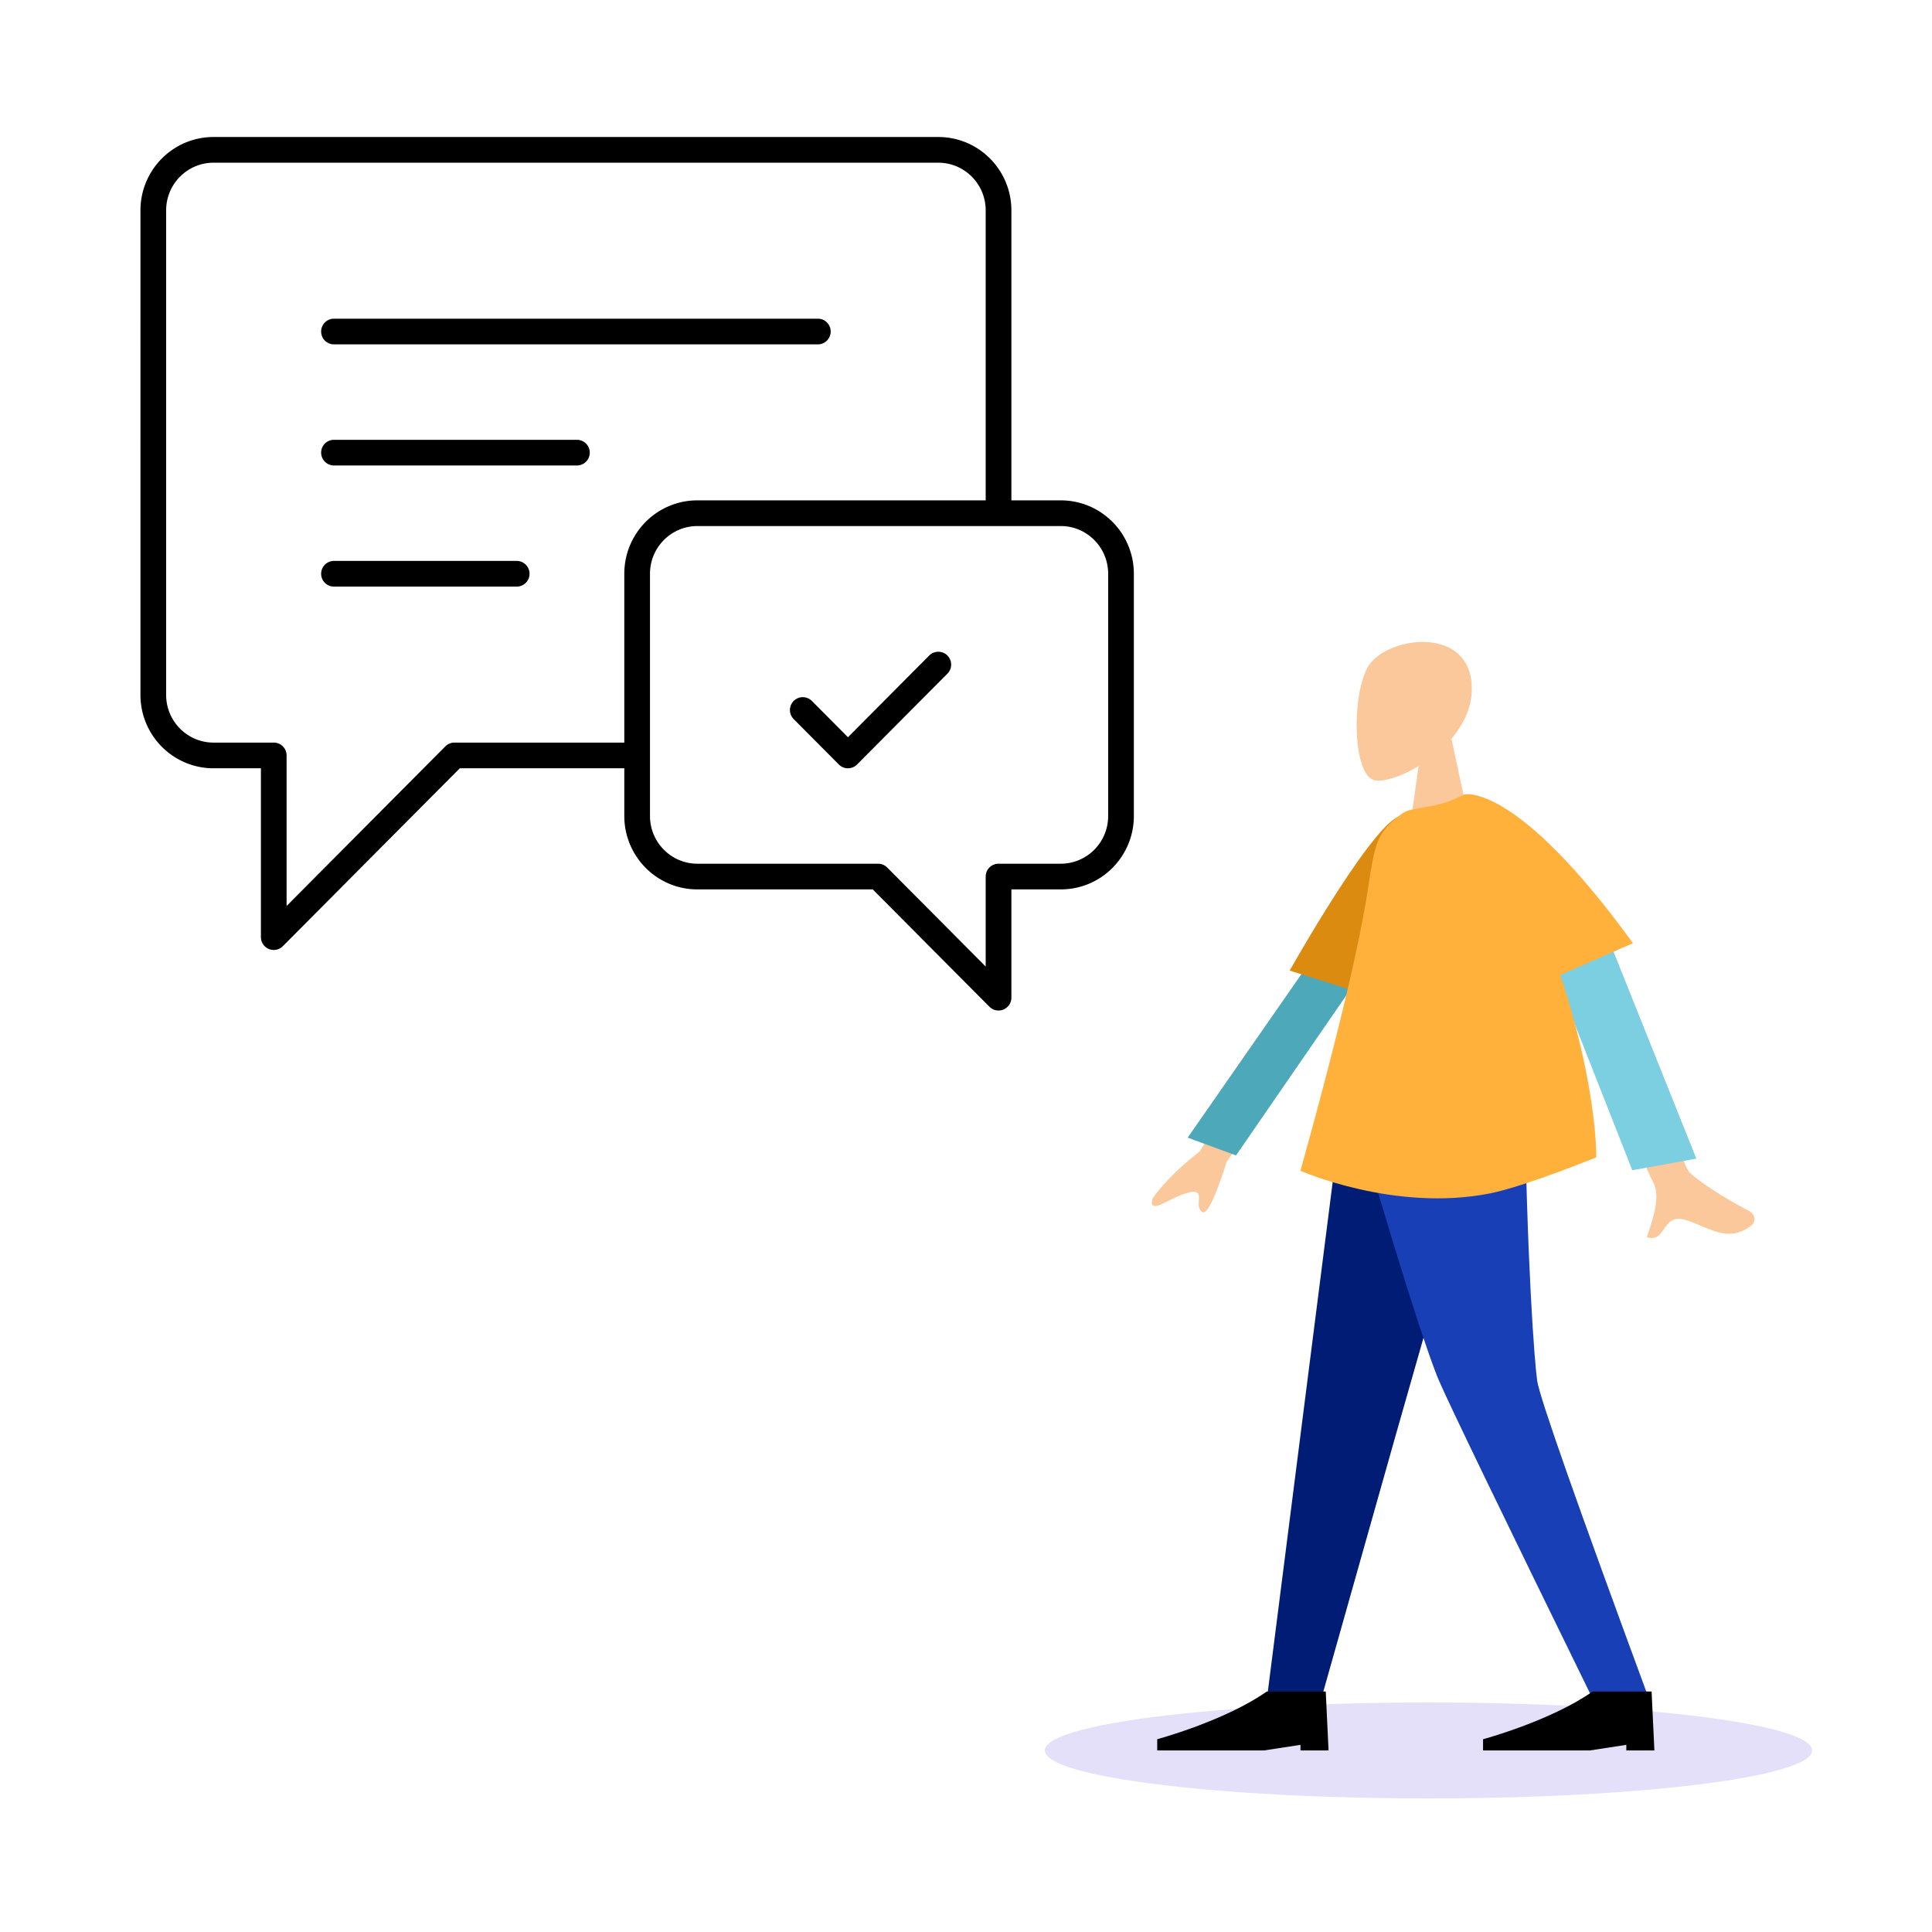 <svg xmlns="http://www.w3.org/2000/svg" width="564" height="564" fill="none"><g clip-path="url(#a)"><path fill="#5232DB" d="M417 525c-61.856 0-112-6.268-112-14s50.144-14 112-14 112 6.268 112 14-50.144 14-112 14" opacity=".15"/><path fill="#000" fill-rule="evenodd" d="M41 61.425c0-11.816 9.532-21.429 21.333-21.429h211.582c11.801 0 21.333 9.613 21.333 21.429v84.643h14.419c11.801 0 21.333 9.612 21.333 21.428v70.714c0 11.816-9.532 21.429-21.333 21.429h-14.419v31.607a3.751 3.751 0 0 1-6.409 2.645l-34.066-34.252h-51.19c-11.801 0-21.333-9.613-21.333-21.429v-13.928h-48.026l-51.65 51.93a3.75 3.75 0 0 1-6.408-2.644v-49.286H62.333c-11.8 0-21.333-9.613-21.333-21.429zM189.75 238.21c0 7.712 6.213 13.929 13.833 13.929h52.749a3.75 3.75 0 0 1 2.659 1.106l28.757 28.913v-26.269a3.75 3.75 0 0 1 3.75-3.75h18.169c7.62 0 13.833-6.217 13.833-13.929v-70.714c0-7.712-6.213-13.928-13.833-13.928H203.583c-7.62 0-13.833 6.216-13.833 13.928zm97.998-92.142h-84.165c-11.801 0-21.333 9.612-21.333 21.428v49.286h-49.585c-.998 0-1.955.398-2.659 1.105l-46.34 46.592v-43.947a3.75 3.75 0 0 0-3.75-3.75H62.333c-7.62 0-13.833-6.217-13.833-13.929V61.425c0-7.712 6.213-13.929 13.833-13.929h211.582c7.62 0 13.833 6.217 13.833 13.929zM93.749 96.782a3.75 3.75 0 0 1 3.75-3.75h141.25a3.75 3.75 0 0 1 0 7.5H97.499a3.75 3.75 0 0 1-3.75-3.75m0 35.357a3.75 3.75 0 0 1 3.75-3.75h70.918a3.75 3.75 0 0 1 0 7.5H97.499a3.75 3.75 0 0 1-3.75-3.75m0 35.357a3.75 3.75 0 0 1 3.75-3.75h53.335a3.75 3.75 0 0 1 0 7.5H97.499a3.75 3.75 0 0 1-3.75-3.75m182.81 23.859a3.75 3.75 0 0 1 .015 5.303l-26.375 26.518a3.75 3.75 0 0 1-5.317 0l-13.188-13.259a3.75 3.75 0 0 1 5.318-5.289l10.528 10.586 23.716-23.845a3.75 3.75 0 0 1 5.303-.014" clip-rule="evenodd"/><path fill="#FAC89A" fill-rule="evenodd" d="M414.133 223.646c-5.31 3.197-10.527 4.742-12.976 4.111-6.142-1.581-6.706-24.027-1.955-32.876s29.18-12.705 30.411 4.827c.428 6.085-2.13 11.515-5.908 15.946l6.775 31.55H410.8z" clip-rule="evenodd"/><path fill="#001C74" fill-rule="evenodd" d="M437.04 315.199 407.311 419.43l-21.691 76.823H369.8l23.049-181.054z" clip-rule="evenodd"/><path fill="#193FB6" fill-rule="evenodd" d="M444.99 315.199c.688 53.722 3.033 83.023 3.755 87.904q1.083 7.321 32.75 93.15h-16.389q-40.314-82.338-45.009-93.15c-3.13-7.208-12.789-36.509-27.337-87.904z" clip-rule="evenodd"/><path fill="#000" fill-rule="evenodd" d="m482.96 511.001-.82-17.204h-17.22c-12.248 8.602-31.98 13.927-31.98 13.927v3.277h31.16l10.66-1.638v1.638zm-95.12 0-.82-17.204H369.8c-12.248 8.602-31.98 13.927-31.98 13.927v3.277h31.16l10.66-1.638v1.638z" clip-rule="evenodd"/><path fill="#FAC89A" fill-rule="evenodd" d="M492.837 341.753c-3-4.528-30.224-83.273-30.224-83.273l-17.803 2.337s36.133 81.356 37.785 84.303c2.145 3.828.124 10.045-1.245 14.26-.212.652-.409 1.256-.572 1.797 2.754.832 3.826-.735 4.956-2.387 1.276-1.866 2.626-3.841 6.558-2.588 1.519.483 2.977 1.099 4.401 1.7 4.919 2.076 9.438 3.983 14.71-.274.836-.675 1.562-2.908-1.051-4.247-6.508-3.338-16.048-9.415-17.515-11.628m-142.55-5.659 43.491-72.761 10.861 10.934-46.532 64.863q-5.14 16.138-7.169 14.664c-1.141-.829-1.05-2.09-.967-3.252.064-.905.125-1.75-.405-2.282-1.208-1.217-5.681.839-9.842 2.972s-3.711-.305-3.07-1.683q4.93-6.696 13.633-13.455" clip-rule="evenodd"/><path fill="#7BCFE0" d="m467.5 269.002-16.932 6.716 25.939 65.902 18.705-3.384z"/><path fill="#4DA8BA" d="m389.308 270.876 11.704 8.092-40.188 58.331-14.108-5.194z"/><path fill="#DC8B11" fill-rule="evenodd" d="m409.563 243.809-1.401-.918 1.401-4.7c-7.063-1.179-33.068 45.144-33.068 45.144l18.94 5.952c9.945-17.483 14.652 1.229 14.128-45.478" clip-rule="evenodd"/><path fill="#FFB13C" d="M476.695 275.336c-34.342-47.419-49.287-43.404-49.287-43.404s-3.927 2.124-7.506 2.905c-.856.187-1.712.366-2.552.542-4.158.871-6.32.847-8.054 2.129-7.445 5.502-7.884 8.376-10.014 22.325-2.019 13.216-7.195 37.193-19.647 81.945 0 0 27.475 12.149 55.355 6.601 10.206-2.031 30.999-10.53 30.999-10.53 0-10.903-3.203-31.506-10.494-53.233z"/></g><defs><clipPath id="a"><path fill="#fff" d="M0-.004h564v564H0z"/></clipPath></defs></svg>